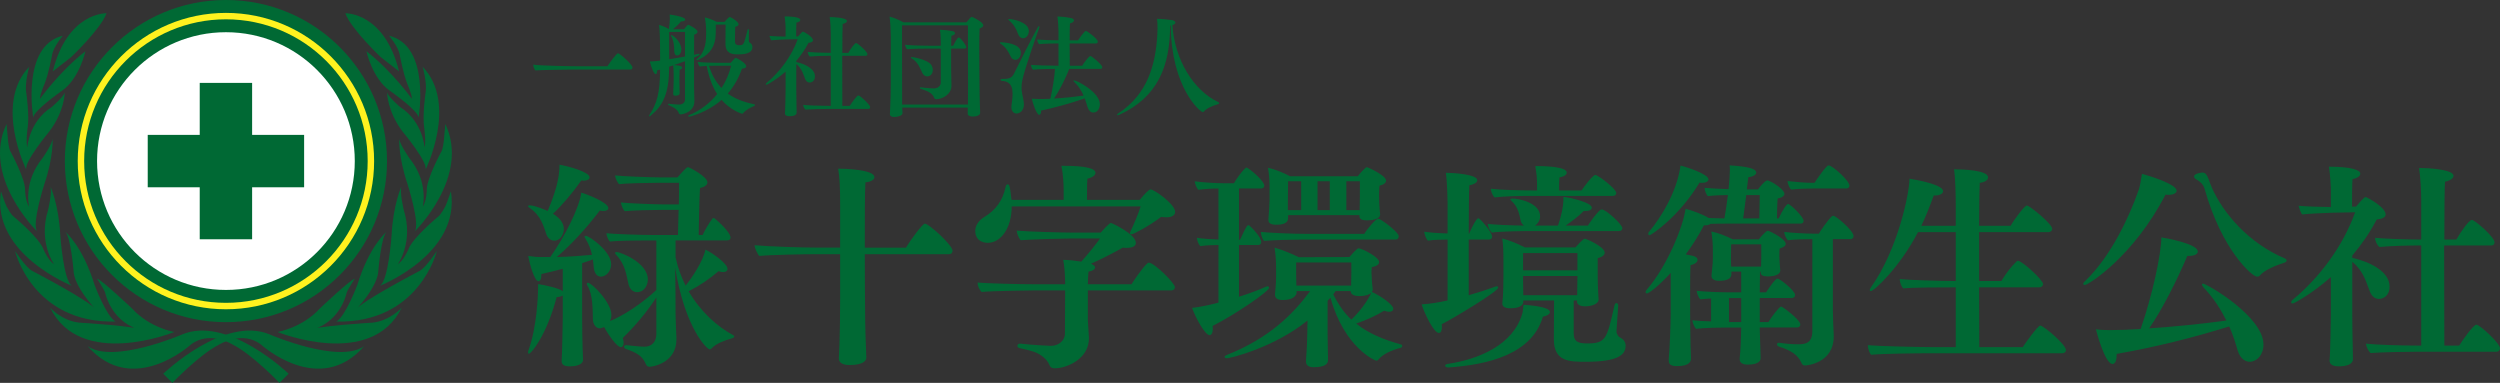 <?xml version="1.0" encoding="utf-8"?>
<!-- Generator: Adobe Illustrator 24.3.0, SVG Export Plug-In . SVG Version: 6.00 Build 0)  -->
<svg version="1.1" id="レイヤー_1" xmlns="http://www.w3.org/2000/svg" xmlns:xlink="http://www.w3.org/1999/xlink" x="0px"
	 y="0px" viewBox="0 0 2749.61 421.09" style="enable-background:new 0 0 2749.61 421.09;" xml:space="preserve">
<rect x="0" y="0" width="2749.61" height="421.09" fill="#333333" stroke="none"/>
<style type="text/css">
	.st0{fill:#006934;}
	.st1{fill:#FFF21F;}
	.st2{fill:#FFFFFF;}
</style>
<g>
	<path class="st0" d="M608.13,235.16c5.76,3.36,12,9.12,12,16.56c0,5.76-3.6,12.96-10.56,12.96c-3.36,0-6.96-2.4-8.64-6.96
		c-2.88-7.92-5.52-20.64-18.72-29.28c-0.96-0.48-1.44-1.2-1.44-1.68c0-0.48,0.72-0.96,1.68-0.96c5.76,0,18.48,5.52,19.92,6.24
		c12-28.32,12.96-42,12.96-50.88c9.12,1.44,33.12,7.92,33.12,13.92c0,1.92-2.4,3.6-6.48,3.6c-0.96,0-1.68-0.24-2.64-0.24
		C629.97,211.88,618.45,225.56,608.13,235.16z M641.25,395.72c0,4.56-5.76,7.2-14.64,7.2c-6.72,0-8.88-2.16-8.88-5.76
		c0-0.24,0-0.72,0-0.96c0.48-3.36,1.2-42.96,1.2-46.08v-25.2c-1.2,0.96-3.6,1.68-6.72,1.92c-10.8,41.28-27.84,62.16-30.48,62.16
		c-0.72,0-0.96-0.48-0.96-1.44c0-0.48,0-0.96,0.24-1.68c9.6-25.68,10.8-62.16,10.8-69.6c0-1.2,0-2.64,0-3.84
		c6.72,0.96,23.76,4.56,27.12,7.92v-24.72c-8.16,2.16-16.08,4.08-23.52,5.76c0,0.48,0,1.2,0,1.68c0,4.08-1.44,6.24-3.12,6.24
		c-4.56,0-9.84-19.2-11.28-27.84c3.84,0.48,8.16,1.2,11.76,1.2h12.48c15.6-21.84,31.92-54,34.08-70.8
		c5.52,1.44,29.76,10.8,29.76,17.04c0,1.92-2.16,3.12-5.52,3.12c-1.2,0-2.4-0.24-3.84-0.48c-15.6,20.4-31.2,37.2-47.28,51.12
		c12.48-0.24,25.68-1.2,38.64-2.4c-1.2-5.76-3.6-12.24-7.44-18.24c-0.48-0.72-0.72-1.2-0.72-1.68c0-0.72,0.48-0.96,1.2-0.96
		c4.08,0,28.08,17.04,28.08,31.2c0,7.68-5.76,13.68-11.28,13.68c-4.8,0-7.44-4.56-7.92-10.56c-0.24-2.4-0.48-5.28-0.96-8.4
		c-4.08,1.44-7.92,2.88-11.76,4.08v61.2c0,9.12,0.24,24.72,0.48,32.16c0,3.12,0.48,9.6,0.48,12.72V395.72z M721.89,327.08
		c-9.84,15.36-23.52,31.68-36.96,44.64c0.72,2.16,0.96,3.84,0.96,5.52c0,2.88-1.2,4.56-3.12,4.56c-4.32,0-14.4-14.64-18.24-22.08
		c-4.08,1.44-4.32,1.44-4.56,1.44c-4.32,0-7.68-3.84-7.92-10.32c-0.24-9.84,0.24-26.88-6.24-37.2c-0.24-0.48-0.48-0.96-0.48-1.44
		c0-0.72,0.48-1.2,1.44-1.2c3.84,0,25.68,21.36,25.68,35.52c0,2.4-0.72,4.56-1.44,6.48c3.12-0.96,26.88-11.52,50.88-34.08v-54.48
		h-11.28c-7.92,0-32.4,0.24-39.84,1.2c-1.92-1.68-3.6-6.48-3.84-9.12c7.92,0.96,38.64,1.92,49.68,1.92h29.04
		c0.24-5.76,0.48-16.32,0.72-27.6h-18.24c-8.16,0-33.6,0.48-41.04,1.44c-1.44-1.2-4.08-6.72-4.08-9.6c7.2,0.96,38.4,2.16,48.48,2.16
		h15.12c0.24-8.64,0.24-17.04,0.24-23.76h-25.2c-8.16,0-33.6,0.48-40.8,1.44c-1.44-1.2-4.32-6.72-4.32-9.6
		c7.2,0.96,38.64,2.16,48.72,2.16h19.92c3.84-4.56,9.84-11.28,11.52-11.28c1.2,0,21.36,10.32,21.36,16.8c0,2.88-3.12,5.04-8.16,6.24
		c-0.72,9.36-1.2,40.32-1.44,51.6h4.32c2.16-4.56,7.2-13.68,10.8-18c0.48-0.48,0.96-0.72,1.44-0.72c1.2,0,18.48,15.36,18.48,21.6
		c0,1.92-1.44,3.12-4.08,3.12h-56.4v18.48c2.4,11.28,6.24,21.6,11.04,31.2c7.2-8.64,19.44-27.36,21.84-39.6
		c8.4,4.08,24.24,15.6,24.24,21.12c0,2.16-1.68,3.6-4.8,3.6c-1.44,0-3.12-0.24-5.04-0.96c-9.84,8.4-20.64,15.84-32.88,22.08
		c12.96,22.32,31.44,38.88,48.96,48.24c0.96,0.48,1.2,0.96,1.2,1.44c0,0.72-0.72,1.44-2.16,1.92c-8.4,2.4-18,6-22.56,11.04
		c-0.72,0.72-1.44,1.2-2.4,1.2c-2.88,0-27.12-23.28-37.92-90c0.48,16.32,0.48,44.88,0.48,50.4c0,7.2,0.72,20.64,0.96,27.12
		c0,0.48,0,0.96,0,1.68c0,25.92-26.4,30-29.52,30c-2.16,0-3.36-1.2-4.08-2.88c-3.84-9.6-11.28-12.96-22.08-16.8
		c-1.2-0.48-1.92-1.44-1.92-2.4s0.72-1.68,2.16-1.68c0,0,0.24,0,0.48,0c6.48,0.72,16.08,1.68,19.92,1.68
		c7.92,0,12.96-5.52,12.96-13.92V327.08z M691.17,312.2c-2.4-10.08-3.36-21.36-13.68-32.16c-0.72-0.72-0.96-1.2-0.96-1.68
		c0-0.72,0.48-1.2,1.44-1.2c4.32,0,34.56,11.52,34.56,30.24c0,6.96-4.56,13.92-11.76,13.92
		C696.21,321.32,692.37,317.96,691.17,312.2z"/>
	<path class="st0" d="M951.14,279.56c0,26.4,0.24,49.44,0.24,49.44c0,12.72,0.24,34.8,0.96,51.36c0,2.88,0.48,9.6,0.48,12.96
		c0,1.92-1.2,8.16-18.48,8.16c-7.92,0-11.76-2.88-11.76-7.2c0,0,0,0,0-0.24s1.44-21.84,1.44-65.04v-49.44h-27.36
		c-11.52,0-50.16,0.72-61.44,1.92c-2.16-1.68-5.28-8.88-5.28-11.76c16.56,1.44,51.6,2.64,72.72,2.64h21.36v-47.28
		c0-18.24-0.48-29.52-2.16-39.6c6.72,0,39.84,0.96,39.84,9.36c0,2.4-3.12,5.04-9.84,5.76c-0.72,8.16-0.72,41.28-0.72,71.76h45.36
		c5.04-8.64,18.24-26.4,20.64-26.4c4.56,0,30.48,23.76,30.48,29.76c0,1.92-0.96,3.84-4.08,3.84H951.14z"/>
	<path class="st0" d="M1112.71,227c0,24-12,40.08-26.4,40.08c-0.96,0-13.68,0-13.68-13.2c0-6.48,4.56-11.76,9.12-14.64
		c13.92-8.4,21.12-18.96,24.24-33.6c0.48-2.16,1.2-2.88,2.16-2.88c1.68,0,2.64,0.48,4.32,17.04h57.36v-11.28
		c0-5.76-0.48-16.08-2.4-26.16c0.96,0,1.92,0,2.88,0c24.24,0,34.56,3.12,34.56,7.68c0,2.4-2.64,5.04-8.88,6.48
		c-0.24,1.92-0.48,5.04-0.48,23.28h58.08c5.76-7.2,10.32-11.52,11.76-11.52c4.08,0,27.12,16.32,27.12,24.72c0,3.84-3.6,6-9.84,6
		c-1.68,0-3.6-0.24-5.52-0.48c-13.92,10.56-30.72,19.2-32.64,19.2c-0.96,0-1.68-0.48-1.68-1.44c0-0.48,0.24-0.96,0.48-1.68
		c3.6-7.2,8.88-19.92,11.28-27.6H1112.71z M1196.47,319.4c0,5.28,0,10.8,0,15.6c0,9.84,0,17.52,0,17.52c0,3.36,1.2,15.84,1.2,18.96
		c0,0.24,0,0.24,0,0.48c0,23.52-25.44,33.12-37.44,33.12c-2.88,0-5.04-0.96-5.76-3.12c-2.64-7.2-10.8-12.96-17.52-15.12
		c-5.52-1.92-11.04-2.88-15.84-4.08c-1.44-0.24-2.16-1.44-2.16-2.4c0-1.2,0.96-2.4,2.88-2.4c0,0,0.24,0,0.48,0
		c12.48,1.44,31.44,2.4,33.6,2.4c8.4,0,15.36-5.76,15.36-13.44l0.24-47.52h-34.32c0,0-45.12,0.48-57.6,1.68
		c-2.16-2.16-4.32-6-4.32-9.84c0,0,0-0.24,0-0.48c9.84,0.96,45.6,1.92,67.92,1.92h28.32c0-9.36-0.72-19.68-2.16-26.88
		c6,0,13.68,0.96,19.92,1.92c8.4-9.36,16.32-19.44,20.64-25.44h-32.16c-8.16,0-44.16,0.96-55.2,1.92
		c-1.92-2.16-4.08-6.96-4.32-10.56c13.2,1.2,51.12,2.16,59.76,2.16h32.64c9.36-10.56,10.8-10.56,11.28-10.56
		c0.96,0,27.36,12.24,27.36,21.84c0,3.36-3.12,5.52-10.08,5.52c-1.2,0-2.64,0-4.32-0.24c-8.88,5.04-22.32,12-35.04,17.76
		c3.12,1.2,4.56,2.64,4.56,4.08c0,1.92-2.64,3.84-7.2,4.56c-0.24,3.6-0.72,8.4-0.72,13.92h48c1.44-2.4,12-18.48,17.76-23.28
		c0.48-0.48,0.96-0.48,1.44-0.48c5.76,0,28.56,22.56,28.56,26.88c0,1.68-1.2,3.6-4.08,3.6H1196.47z"/>
	<path class="st0" d="M1340.13,269.48c-5.76,0-13.44,0.24-19.92,1.2c-2.16-1.92-3.6-6.24-3.84-9.12c6.24,0.96,16.08,1.68,23.76,1.92
		v-56.16c-6.72,0-15.12,0.48-22.08,1.44l-0.24-0.24c-1.92-1.92-3.6-6.48-3.84-9.12c7.92,1.2,23.76,2.16,32.4,2.16h10.8
		c1.68-3.6,11.52-17.28,13.92-17.28c0.24,0,0.72,0.24,0.96,0.48c6.96,4.32,18.48,15.12,18.48,19.44c0,1.92-1.44,3.12-3.84,3.12h-24
		v56.4h1.2c6.48-14.4,7.92-16.08,9.36-16.08c1.2,0,13.92,12.72,13.92,18.48c0,2.16-1.44,3.36-3.6,3.36h-20.88v56.88
		c10.8-3.36,21.12-7.2,29.76-11.04c0.48-0.24,1.2-0.48,1.44-0.48c1.2,0,1.92,0.72,1.92,1.68c0,3.84-36.96,29.28-62.16,42
		c0.24,1.2,0.24,2.16,0.24,3.12c0,4.32-1.44,6.96-3.6,6.96c-4.56,0-14.88-17.76-19.2-30c11.76-1.2,24.48-4.56,29.04-5.76V269.48z
		 M1438.05,352.52c-36.96,30-85.44,41.52-88.56,41.52c-1.68,0-2.64-0.72-2.64-1.44c0-0.72,0.72-1.44,2.4-2.16
		c46.56-18.48,72.96-44.88,91.68-70.32h-14.88v1.92c0,0.24-0.72,7.92-15.36,7.92c-5.28,0-8.4-1.68-8.4-6c0-0.24,0-0.24,0-0.48
		c1.2-10.8,1.2-17.76,1.2-18.96v-9.6c0-6.72-0.24-13.2-1.68-22.56c6.96,1.92,19.92,6.96,26.64,10.56l55.68-0.24
		c1.44-1.68,8.16-9.6,10.08-9.6c3.12,0,22.56,9.36,22.56,15.12c0,2.4-2.16,4.56-7.92,5.52c-0.24,1.68-0.48,3.84-0.48,5.52
		c0,2.16,0.24,4.08,0.24,4.08c0,3.12,0.24,4.32,0.48,8.64c0.24,2.4,0.48,4.56,0.72,6.48c0,0.96-0.24,1.68-0.96,2.64
		c9.12,4.08,23.52,13.92,23.52,18.48c0,1.92-1.44,3.36-4.56,3.36c-1.44,0-3.36-0.48-5.52-1.2c-8.88,5.52-19.68,10.32-30.72,14.16
		c13.44,10.8,29.76,17.52,49.44,23.04c0.96,0.24,1.2,0.96,1.2,1.44c0,0.96-0.72,1.92-1.68,2.16c-10.08,2.64-19.92,6.96-24.72,13.2
		c-0.48,0.72-1.2,0.96-2.16,0.96c-1.2,0-35.04-14.16-50.4-69.36c-0.96,1.2-2.16,2.4-3.12,3.6v36.72c0,4.32,0.24,10.08,0.24,14.88
		c0,4.32,0.24,11.52,0.24,13.44c0,4.32-3.36,7.92-15.84,7.92c-6.24,0-8.4-2.64-8.4-6.24c0-0.48,0-0.72,0-1.2
		c0.72-8.88,1.44-23.04,1.44-29.76L1438.05,352.52z M1433.01,263.48c-10.32,0-30.96,0.48-42.72,1.44c-2.16-1.92-3.36-6.96-3.6-9.84
		c9.84,0.96,33.6,2.16,52.08,2.16h61.68c3.36-5.76,12.96-16.8,15.36-16.8c2.4,0,22.56,14.64,22.56,19.44c0,1.68-0.96,3.6-3.6,3.6
		H1433.01z M1495.17,236.6h-78.48v3.6c-0.24,5.04-5.04,6.96-13.2,6.96c-5.52,0-8.4-1.68-8.4-5.04c0-0.48,0-0.72,0-1.2
		c0.24-2.64,1.2-17.04,1.2-20.16V205.4c0-6.24-0.48-13.92-1.68-20.88c7.68,1.68,17.76,5.76,24.24,9.36h74.4
		c6.72-8.4,9.6-10.08,10.08-10.08c0.48,0,21.12,8.88,21.12,14.88c0,2.16-2.16,4.32-7.2,5.52c-0.48,3.84-0.48,10.08-0.48,11.76
		c0,3.12,0.24,8.88,0.48,12.24c0,2.88,0.48,5.52,0.72,7.2c0,0.24,0,0.24,0,0.48c0,0.48,0,6.48-14.4,6.48c-5.52,0-8.4-1.2-8.4-4.8
		c0,0,0,0,0-0.24V236.6z M1431.09,199.4h-14.4c0,8.16-0.24,23.04-0.24,23.04v8.64h14.64V199.4z M1486.05,311.96
		c0-3.6,0.24-7.92,0.24-12v-11.28h-60.72v13.92c0,3.6,0.24,7.68,0.24,11.52h60.24V311.96z M1462.53,199.4h-13.44v31.68h13.44V199.4z
		 M1485.57,320.12h-16.56c-0.96,1.2-1.68,2.4-2.64,3.6c5.76,11.52,12.24,20.64,19.92,27.84c13.44-12.96,20.64-26.16,21.84-29.52
		c-1.2,1.2-5.04,3.6-13.2,3.6c-5.76,0-9.36-1.92-9.36-5.28V320.12z M1495.41,229.88c0-2.64,0.24-10.56,0.24-13.92V199.4h-14.88
		v31.68h14.64V229.88z"/>
	<path class="st0" d="M1592.11,263.48c-7.44,0-15.6,0.24-21.6,1.2c-2.16-1.92-3.84-6.96-4.08-9.84c6,0.96,16.08,1.68,25.68,1.92
		v-34.32c0-2.88-0.48-23.76-1.92-32.4c8.16,0,34.56,1.68,34.56,8.16c0,2.16-2.88,4.56-8.64,5.52c-0.48,5.52-0.72,28.32-0.72,53.28
		h0.48c3.36-8.16,8.16-17.04,10.08-17.04c1.68,0,15.12,15.12,15.12,20.4c0,1.92-1.44,3.12-3.36,3.12h-22.32v61.2
		c10.08-2.88,20.64-6.24,29.76-9.6c0.48-0.24,0.72-0.24,0.96-0.24c1.2,0,1.68,0.72,1.68,1.44c0,4.32-50.16,34.32-62.16,40.32
		c0.24,1.2,0.24,2.4,0.24,3.36c0,3.84-1.2,6.24-3.36,6.24c-5.76,0-16.32-22.8-18.96-31.44c8.64-0.48,19.2-2.16,28.56-4.32V263.48z
		 M1593.55,404.12c-0.24,0-0.48,0-0.72,0c-2.4,0-3.36-0.96-3.36-1.92c0-0.72,0.72-1.68,2.64-1.92
		c33.84-5.04,72.48-20.64,82.32-55.92c0.72-2.88,0.72-6,1.2-9.12c4.8,0.24,29.04,1.92,29.04,7.92c0,1.92-2.4,4.08-7.68,5.04
		C1684.99,389.48,1637.23,401,1593.55,404.12z M1685.47,254.12c-10.56,0-34.08,0.24-44.88,1.68c-2.16-2.16-4.08-6.48-4.32-9.6
		c6.96,0.96,24,1.68,39.84,1.92c-1.68-1.2-3.12-3.12-3.6-5.52c-1.44-6.24-2.64-15.12-10.32-21.84c-0.72-0.48-0.96-0.96-0.96-1.44
		c0-0.72,0.96-0.96,2.4-0.96c6.96,0,30.24,4.8,30.24,19.44c0,4.32-2.4,8.4-5.76,10.32h25.44c3.12-9.12,6-20.4,6-29.76
		c0-0.72,0-1.44,0-1.92c9.12,1.2,31.2,6.48,31.2,12c0,2.16-2.4,3.6-6.96,3.6c-0.48,0-1.2,0-1.92,0c-5.76,6-13.44,11.52-19.92,16.08
		h24.48c2.64-4.08,8.88-13.2,13.68-17.28c0.48-0.24,0.96-0.48,1.68-0.48c4.56,0,22.56,16.56,22.56,20.64c0,1.68-1.2,3.12-3.84,3.12
		H1685.47z M1683.55,215.48c-10.56,0-29.04,0.24-39.84,1.68c-2.16-2.16-3.84-6.48-4.08-9.6c9.12,1.2,30,1.92,48.72,1.92h2.16v-5.04
		c0-0.72,0-1.68,0-2.64c0-4.56-0.48-10.8-1.92-19.2c9.36,0,34.56,0.48,34.56,7.2c0,2.16-2.4,4.32-7.92,5.28
		c-0.48,4.08-0.48,10.32-0.48,14.4h24.72c1.92-3.12,12.24-17.04,15.12-17.04c3.12,0,23.04,15.36,23.04,19.68
		c0,1.92-1.2,3.36-4.08,3.36H1683.55z M1779.79,336.2c-0.48,8.88-1.68,22.56-1.92,28.32c0,2.88,2.4,6,3.6,6.48
		c3.12,1.44,6.48,4.32,6.48,9.12c0,11.04-10.08,17.76-43.92,17.76c-17.76,0-35.04,0-35.04-24.72l0.24-42.72h-33.84v1.2
		c0,1.44-0.24,7.44-14.4,7.44c-6,0-8.64-2.16-8.64-5.04c0-0.24,0-0.48,0-0.72c0.96-7.2,1.2-20.88,1.2-27.84V287
		c0-5.52,0-18.24-1.44-24.72c7.44,1.68,18.24,6.24,24.96,9.84h55.68c0,0,8.16-9.6,10.32-9.6c1.44,0,21.84,8.88,21.84,15.36
		c0,2.4-2.4,4.8-7.68,6c0,2.64,0,5.76,0,8.64c0,6,0,11.28,0,11.28c0,5.28,0.24,13.92,0.48,16.8s0.48,6.96,0.48,8.64v0.24
		c0,5.28-8.88,7.44-14.64,7.44c-6,0-9.12-2.16-9.12-5.28v-0.24l0.24-0.96h-3.84v36c0,8.16,3.12,11.28,14.64,11.28
		c20.64,0,21.84-4.56,30.24-42c0.24-1.68,1.44-2.4,2.16-2.4c0.96,0,1.92,0.96,1.92,2.64V336.2z M1734.91,278.36h-59.76v18.96h59.76
		V278.36z M1734.67,323c0-2.88,0.24-12.72,0.24-17.28v-2.16h-59.76v3.84c0,5.28,0.24,14.64,0.24,17.28h59.28V323z"/>
	<path class="st0" d="M1897.29,245.96c-4.08,0-9.84,0-16.08,0.24c-1.44,1.2-3.6,1.68-7.2,1.68c-5.52,10.8-12.48,21.6-19.92,31.92
		c2.88,0.48,5.28,0.96,7.2,1.44c4.08,0.96,5.76,2.64,5.76,4.56c0,2.4-2.88,4.8-7.68,5.76c-0.48,4.8-0.48,17.76-0.48,29.28
		c0,11.76,0,22.08,0,22.08c0,7.68,0.24,28.8,0.48,37.92c0,2.88,0.48,9.84,0.48,13.2c0,2.4-0.48,8.64-15.36,8.64
		c-6.96,0-9.12-1.92-9.12-6.48c0-0.48,0-0.96,0-1.44c0.96-8.88,2.16-40.08,2.16-50.4V300.2c-14.64,15.84-24.48,22.56-26.16,22.56
		c-0.96,0-1.44-0.72-1.44-1.68c0-0.48,0.24-1.44,0.96-2.16c22.32-25.44,40.32-69.36,42.96-89.28c8.4,2.16,19.68,6.48,24.96,9.84
		l0.48,0.24c5.52,0.24,11.76,0.48,17.28,0.48c1.2-6.24,2.88-17.28,3.84-25.68c-7.2,0-16.8,0.48-22.08,1.2
		c-1.68-1.68-3.6-6.48-3.6-9.12c5.04,0.48,17.52,1.2,26.4,1.44l0.48-5.04c0.48-4.32,0.96-10.8,0.96-15.84c0-2.16,0-3.84-0.24-5.28
		c19.68,1.2,29.28,3.6,29.28,7.92c0,2.16-3.12,4.56-8.64,5.04c-0.24,1.44-0.96,6.48-1.68,13.44h12.24
		c0.72-0.96,7.44-9.84,10.32-9.84c0.48,0,0.72,0,1.2,0.24c6.96,2.64,17.52,10.56,17.52,14.4c0,2.4-2.64,4.32-7.44,5.28
		c-0.48,5.04-0.72,16.8-0.72,21.84h1.92c4.08-9.12,8.64-15.84,10.32-15.84c2.4,0,17.04,14.16,17.04,18.48
		c0,1.68-0.96,3.12-3.36,3.12H1897.29z M1814.25,258.68c-0.72,0-1.44-0.72-1.44-1.68c0-0.72,0.24-1.44,0.96-2.16
		c13.44-16.08,30.48-43.68,34.56-72.72c6.24,1.44,30.72,9.36,30.72,15.12c0,2.16-2.64,3.84-6.96,3.84c-0.96,0-1.92,0-2.88-0.24
		C1846.89,238.04,1816.17,258.68,1814.25,258.68z M1935.45,360.2v0.96c0,4.8,0.48,14.4,0.72,23.52c0,2.16,0.24,6.72,0.24,9.12
		c0,1.44-0.24,7.2-14.16,7.2c-6,0-8.88-2.16-8.88-6c0-0.24,0-0.48,0-0.72c0.96-7.68,1.68-26.64,1.68-33.12v-0.96h-12.24
		c-9.84,0-27.12,0.24-37.44,1.44c-1.92-1.92-3.84-6.72-4.08-9.36c4.32,0.48,12.24,0.96,20.64,1.2v-25.2
		c-4.08,0.24-7.92,0.48-11.76,0.96c-2.16-1.92-3.84-6.72-4.08-9.36c8.64,0.96,25.44,1.68,37.92,1.68h11.04v-22.8h-10.8v3.12
		c0,4.08-4.08,6.96-13.44,6.96c-5.52,0-8.4-1.92-8.4-5.28c0-0.24,0-0.48,0-0.96c1.44-12.96,1.44-14.88,1.44-19.2v-9.12
		c0-5.76-0.48-12.48-1.68-19.68c6.48,1.2,16.8,5.04,23.52,8.64h28.8c0.48-0.72,7.44-9.36,9.84-9.36c0.48,0,0.72,0,1.2,0.24
		c0.96,0.24,18.48,8.4,18.48,14.16c0,1.92-2.16,3.84-6.72,5.04c-0.24,1.92-0.24,4.32-0.24,6c0,1.68,0,2.88,0,2.88
		c0,4.8,0.96,15.12,0.96,15.12c0,0.24,0,0.48,0,0.48c0,3.12-4.32,6.24-13.68,6.24c-5.52,0-7.92-1.44-7.92-4.56c0-0.24,0-0.24,0-0.48
		v-0.24h-0.72l-0.24,22.8h6.96c0.72-0.96,9.6-15.12,12.48-15.12s19.44,13.44,19.44,18c0,1.68-1.2,3.36-3.84,3.36h-35.04v26.4h9.6
		c3.36-5.76,12-17.04,13.92-17.04c1.68,0,21.12,14.64,21.12,19.68c0,1.68-1.2,3.36-3.6,3.36H1935.45z M1915.05,327.8h-13.44v26.4
		h13.44V327.8z M1937.13,268.76h-33.12c0,6.72-0.24,16.56-0.24,16.56c0,1.68,0.24,5.28,0.24,7.92h32.88c0-3.12,0.24-7.2,0.24-10.56
		V268.76z M1935.45,214.52h-14.88c-1.2,9.12-2.4,19.44-3.36,25.68h17.76L1935.45,214.52z M1993.29,263c-6.72,0-19.68,0.24-26.88,1.2
		c-2.16-1.92-3.84-6.48-4.08-9.12c7.92,0.96,23.04,1.92,32.64,1.92h5.52c1.68-3.12,10.08-15.36,14.4-19.2
		c0.48-0.24,0.96-0.48,1.44-0.48c3.12,0,22.32,16.56,22.32,22.32c0,1.92-1.2,3.36-3.6,3.36h-19.2v78c0,7.44,0.72,20.88,0.96,27.36
		c0,0.48,0,1.2,0,1.68c0,29.52-29.76,31.92-31.44,31.92c-2.4,0-3.36-1.2-4.08-2.88c-3.84-8.88-11.52-13.68-24.96-18
		c-1.2-0.48-1.92-1.44-1.92-2.4s0.72-1.68,2.16-1.68c0,0,0.24,0,0.48,0c5.76,0.96,14.4,1.68,20.64,1.68c7.68,0,15.6-1.2,15.6-14.4
		V263z M1993.53,207.32c-4.56,0-15.84,0.24-23.52,1.2c-2.16-1.92-3.84-6.72-4.08-9.36c7.92,0.96,20.88,1.92,26.64,1.92h3.12
		c1.92-3.12,12.96-19.2,15.36-19.2c4.32,0,23.04,16.8,23.04,22.32c0,1.92-1.44,3.12-3.6,3.12H1993.53z"/>
	<path class="st0" d="M2121.26,388.52c-12,0-53.76,0.48-63.12,1.68c-2.4-1.92-3.6-7.2-3.84-10.56c8.88,0.96,54.48,2.16,73.2,2.16
		h23.52v-65.76h-3.12c-12.24,0-45.12,0-54.48,1.2c-2.4-1.92-3.84-6.96-4.08-10.32c8.16,0.96,42.24,2.16,61.68,2.16v-53.76h-41.52
		c-19.92,38.4-48.24,64.8-51.84,64.8c-0.72,0-1.2-0.24-1.2-0.96c0-0.96,0.48-1.92,1.44-3.36c29.52-41.52,42.24-103.68,42.24-119.28
		c9.12,1.44,36.96,6.72,36.96,13.68c0,2.64-3.36,4.8-9.12,4.8c-0.48,0-0.72,0-1.2,0c-4.32,12-8.64,23.04-13.68,33.36h37.92v-24
		c0-10.56-0.48-30-1.92-38.16c9.84,0,37.44,0.96,37.44,8.88c0,2.64-2.88,5.28-9.12,6c-0.24,3.12-0.72,22.32-0.72,47.28h34.56
		c2.88-5.04,15.12-22.32,18-22.32s27.84,20.16,27.84,25.68c0,2.16-1.92,3.6-4.32,3.6h-76.08v53.76h24.48
		c8.4-13.92,17.04-22.32,18-22.32c4.8,0,27.84,21.12,27.84,25.68c0,2.16-1.92,3.6-4.32,3.6h-66c0,30,0.24,56.4,0.24,65.76h47.76
		c3.36-5.28,16.8-23.76,19.2-23.76c3.36,0,28.32,20.64,28.32,27.12c0,1.92-1.68,3.36-4.08,3.36H2121.26z"/>
	<path class="st0" d="M2292.91,313.4c-0.96,0-1.68-0.48-1.68-1.44c0-0.48,0.48-1.2,1.44-2.16c29.28-27.84,49.44-72,59.52-100.8
		c1.44-3.84,2.64-11.52,3.6-17.76c9.36,2.4,38.16,11.52,38.16,18.48c0,2.4-3.12,4.56-8.64,4.56c-0.96,0-2.4,0-3.6-0.24
		C2346.67,281.96,2296.99,313.4,2292.91,313.4z M2327.95,389.24c0,0.48,0,0.96,0,1.2c0,6.96-1.92,9.84-4.56,9.84
		c-8.4,0-18-36.96-18.24-38.16c4.56,0.72,10.8,0.96,14.88,0.96c10.32,0,21.84-0.48,34.32-1.2c12.72-36.24,22.8-82.8,22.8-100.8
		c6.96,1.2,40.08,7.2,40.08,15.6c0,2.64-3.36,4.8-10.32,4.8c-0.24,0-0.72,0-1.2,0c-11.04,25.92-27.12,58.32-42,79.68
		c28.32-1.92,59.28-5.04,84.96-8.64c-6-12-13.92-24.72-25.44-36.72c-0.96-1.2-1.44-2.16-1.44-2.88c0-0.72,0.48-0.96,1.2-0.96
		c3.84,0,66.48,36,66.48,66.96c0,11.76-7.68,18.96-15.12,18.96c-6,0-11.04-4.8-13.44-12.96c-2.16-7.44-4.8-16.32-9.12-25.92
		C2412.91,371.24,2369.23,382.04,2327.95,389.24z M2485.15,303.32c-0.48,0.72-1.68,0.96-2.88,0.96c-5.04,0-38.64-29.04-57.6-96.72
		c-1.44-5.28-5.76-8.4-9.12-10.32c-1.44-0.72-2.4-1.92-2.4-3.12c0-3.36,8.16-4.32,8.88-4.32c1.68,0,3.12,0.48,4.08,1.68
		c2.88,3.36,3.6,8.16,6.48,14.64c12.48,28.32,40.32,61.2,80.64,78.24c1.2,0.48,1.68,1.44,1.68,2.16c0,0.96-0.72,1.68-1.92,2.16
		C2501.95,292.28,2490.43,297.08,2485.15,303.32z"/>
	<path class="st0" d="M2563.6,304.76c-20.16,17.76-40.32,29.04-42,29.04c-0.96,0-1.68-0.48-1.68-1.44c0-0.72,0.72-1.92,1.92-2.88
		c28.32-23.28,54.96-58.08,68.4-96l-25.44,0.48c-8.64,0.24-28.08,1.2-32.88,1.92c-1.2-1.68-3.36-6.96-3.84-9.6
		c4.8,0.72,27.84,1.44,35.52,1.44v-20.64c0-2.16-0.72-15.12-2.16-23.76c23.28,0,34.56,3.36,34.56,7.68c0,2.4-3.12,5.04-8.64,6
		c-0.48,6.72-0.48,23.04-0.48,30.24h4.32c0.24-0.24,8.64-10.56,10.56-10.56c1.2,0,22.08,11.04,22.08,19.2
		c0,3.12-4.08,5.04-9.84,5.52c-7.92,15.12-17.04,28.08-26.88,39.6v2.64c18.96,4.08,41.04,14.88,41.04,31.44
		c0,10.56-7.2,13.68-11.76,13.68c-4.08,0-7.68-2.64-9.84-7.92c-4.08-10.08-6.72-22.56-19.44-32.88v58.32
		c0,8.16,0.24,24.72,0.48,33.6c0,2.16,0.24,12.48,0.24,15.12c0,5.76-7.2,7.92-15.6,7.92c-6.96,0-10.08-2.4-10.08-6.48
		c0-0.24,0-0.48,0-0.72c0.72-4.32,1.44-44.64,1.44-50.16V304.76z M2658.64,386.84c-11.28,0-38.64,0.48-51.36,1.44
		c-2.4-2.16-4.8-6.72-5.04-10.32c10.32,1.2,37.68,2.16,60,2.16h0.72V269.96h-2.88c-10.32,0-30.96,0.48-43.2,1.68
		c-2.4-2.16-4.56-6.24-4.56-9.6c0-0.24,0-0.24,0-0.48c9.6,0.96,34.32,1.92,50.64,1.92v-42.96c0-9.36-0.72-26.4-2.4-35.76
		c0.48,0,0.96,0,1.68,0c5.76,0,36.24,1.2,36.24,8.64c0,2.4-2.88,5.04-9.36,6.48c-0.48,5.52-0.72,32.16-0.72,63.6h13.2
		c4.56-8.16,13.92-21.6,17.04-21.6c3.36,0,24.96,18.96,24.96,24.48c0,1.92-0.96,3.6-3.84,3.6h-51.6c0,45.6,0.24,98.16,0.24,110.16
		h16.32c3.12-5.28,15.6-23.04,18.96-23.04c3.6,0,25.92,20.4,25.92,25.92c0,1.68-1.2,3.84-3.84,3.84H2658.64z"/>
</g>
<g>
	<path class="st0" d="M630.48,76.48c-4.44,0-36.72,0.48-41.64,0.96c-1.2-1.32-2.4-4.56-2.4-6.36c8.88,1.32,43.2,1.8,50.28,1.8h31.32
		c2.52-3.84,10.08-14.28,11.64-14.28c1.92,0,15.96,12.36,15.96,15.6c0,1.2-0.84,2.28-2.16,2.28H630.48z"/>
	<path class="st0" d="M753.39,67.24c-3.96,1.56-8.16,3-12.12,4.32c8.4,0.48,9,2.16,9,2.88c0,0.96-0.84,1.8-2.76,2.16
		c-0.24,2.88-0.24,13.08-0.24,13.08c0,2.04,0,4.8,0.12,7.56c0,2.04,0,3.84,0.12,5.04c0,0.12,0,0.24,0,0.24
		c0,2.76-4.32,2.76-4.68,2.76c-1.68,0-2.4-0.6-2.4-1.92c0-0.12,0-0.24,0-0.36c0.12-1.2,0.24-3.72,0.24-5.88
		c0.12-2.64,0.24-6.12,0.24-8.28V81.4c0-3-0.24-6.96-0.48-9.48c-1.44,0.48-3,0.96-4.44,1.44c-0.12,29.4-6.48,42.36-20.4,53.88
		c-0.6,0.48-1.08,0.72-1.32,0.72c-0.36,0-0.48-0.12-0.48-0.48c0-0.24,0.24-0.72,0.6-1.32c8.28-12.6,11.4-23.76,11.64-49.68
		l-3.48,1.08c0,0.36,0.12,0.72,0.12,1.08c0,1.8-0.72,2.88-1.56,2.88c-2.16,0-5.52-9.6-6.36-13.92c4.56,0,9.72-0.72,11.28-0.96
		c0-25.92-0.48-34.32-1.2-39.24c3.36,0.72,7.68,2.76,10.8,4.56c0.72-3.84,0.96-7.8,1.08-10.68c0-1.44,0-3.96-0.24-5.28
		c0.84,0.12,17.16,2.28,17.16,5.52c0,1.08-1.44,2.04-3.96,2.04c-0.24,0-0.48,0-0.72,0c-2.4,3.12-5.64,6.12-8.76,8.64h12.12
		c1.44-1.8,2.88-3.72,4.2-4.8c0.12-0.12,0.24-0.12,0.48-0.12c0.72,0,10.2,4.8,10.2,7.68c0,1.2-1.08,2.4-3.72,3.12
		c-0.12,3-0.12,12.12-0.12,22.2c4.92-1.2,5.04-1.2,5.16-1.2c0.6,0,0.96,0.36,0.96,0.72c0,0.6-0.72,1.32-6.12,3.48v32.16
		c0,2.28,0.24,11.04,0.36,15.24c0,0.24,0,0.48,0,0.72c0,11.88-12.96,14.4-15.12,14.4c-1.08,0-1.68-0.48-2.04-1.56
		c-0.72-2.16-3.12-4.56-5.4-5.76c-6.36-3.12-6.6-3.36-6.6-3.84c0-0.24,0.36-0.48,1.08-0.48c0.12,0,0.24,0,0.48,0
		c0.36,0,7.08,0.84,10.92,0.84c3.12,0,6.36-1.8,6.36-5.64V67.24z M753.39,35.09h-17.4V65.2c5.52-0.84,11.64-1.92,17.4-3V35.09z
		 M741.51,55.48c0-5.04-0.48-10.8-3.36-15.84c-0.12-0.24-0.24-0.48-0.24-0.72c0-0.24,0.12-0.36,0.36-0.36
		c2.52,0,11.16,8.16,11.16,15.72c0,3.24-1.68,6.72-4.68,6.72C742.47,61,741.51,58.72,741.51,55.48z M803.67,69.04
		c2.76-3.24,4.68-5.4,5.64-5.4c0.84,0,11.4,5.64,11.4,9.24c0,1.32-1.32,2.52-4.68,2.64c-3.72,10.68-9,19.8-15.6,27.36
		c7.44,5.4,16.92,9.36,29.04,11.76c0.6,0.12,0.84,0.48,0.84,0.84s-0.24,0.84-0.84,1.08c-3.36,1.44-9.24,4.2-12.12,7.92
		c-0.24,0.36-0.72,0.6-1.2,0.6c-0.72,0-12.84-4.08-22.56-15.24c-15.36,13.68-34.56,18.48-35.64,18.48c-0.72,0-1.08-0.24-1.08-0.6
		c0-0.36,0.48-0.84,1.32-1.2c11.76-4.92,22.44-12.84,30.6-23.04c-5.4-8.4-9.12-18.72-11.52-30.96c-3.12,0.12-6,0.36-7.68,0.6
		c-0.84-0.72-2.04-3.48-2.28-5.04c5.52,0.84,20.52,0.96,20.52,0.96H803.67z M798.03,27.05h-10.8v8.52c0,15-5.88,24.12-19.56,30.36
		c-0.36,0.24-0.72,0.24-0.96,0.24c-0.36,0-0.6-0.12-0.6-0.48c0-0.24,0.12-0.6,0.6-0.96c9.84-8.16,9.96-20.52,9.96-29.4
		c0-6.6-0.6-11.52-1.44-16.2c3.84,0.84,9.48,3,13.08,4.92h8.64c0.84-0.96,3.6-4.2,5.04-5.16c0.12-0.12,0.24-0.12,0.48-0.12
		c1.92,0,9.84,5.4,9.84,7.8c0,1.2-1.2,2.4-3.72,3c-0.12,3.72-0.24,10.56-0.24,15.84c0,2.52,0.96,4.32,4.44,4.32
		c5.28,0,5.28-0.48,9.36-16.56c0.24-0.84,0.6-1.32,0.96-1.32s0.6,0.48,0.6,1.44c-0.12,2.28-0.12,9.36-0.12,11.4
		c0,0.84,0.36,1.8,0.84,2.04c1.44,0.84,3.12,2.28,3.12,5.04c0,7.8-10.8,8.04-16.2,8.04c-5.64,0-13.44-0.72-13.44-11.4L798.03,27.05z
		 M787.59,72.28c0,0-3.72,0-7.8,0.12c2.88,9.48,7.32,17.64,13.8,24.36c4.8-7.32,8.4-15.6,10.56-24.48H787.59z"/>
	<path class="st0" d="M864.03,78.76c-10.08,8.88-20.16,14.52-21,14.52c-0.48,0-0.84-0.24-0.84-0.72c0-0.36,0.36-0.96,0.96-1.44
		c14.16-11.64,27.48-29.04,34.2-48l-12.72,0.24c-4.32,0.12-14.04,0.6-16.44,0.96c-0.6-0.84-1.68-3.48-1.92-4.8
		c2.4,0.36,13.92,0.72,17.76,0.72V29.93c0-1.08-0.36-7.56-1.08-11.88c11.64,0,17.28,1.68,17.28,3.84c0,1.2-1.56,2.52-4.32,3
		c-0.24,3.36-0.24,11.52-0.24,15.12h2.16c0.12-0.12,4.32-5.28,5.28-5.28c0.6,0,11.04,5.52,11.04,9.6c0,1.56-2.04,2.52-4.92,2.76
		c-3.96,7.56-8.52,14.04-13.44,19.8v1.32c9.48,2.04,20.52,7.44,20.52,15.72c0,5.28-3.6,6.84-5.88,6.84c-2.04,0-3.84-1.32-4.92-3.96
		c-2.04-5.04-3.36-11.28-9.72-16.44v29.16c0,4.08,0.12,12.36,0.24,16.8c0,1.08,0.12,6.24,0.12,7.56c0,2.88-3.6,3.96-7.8,3.96
		c-3.48,0-5.04-1.2-5.04-3.24c0-0.12,0-0.24,0-0.36c0.36-2.16,0.72-22.32,0.72-25.08V78.76z M911.55,119.8
		c-5.64,0-19.32,0.24-25.68,0.72c-1.2-1.08-2.4-3.36-2.52-5.16c5.16,0.6,18.84,1.08,30,1.08h0.36V61.36h-1.44
		c-5.16,0-15.48,0.24-21.6,0.84c-1.2-1.08-2.28-3.12-2.28-4.8c0-0.12,0-0.12,0-0.24c4.8,0.48,17.16,0.96,25.32,0.96V36.65
		c0-4.68-0.36-13.2-1.2-17.88c0.24,0,0.48,0,0.84,0c2.88,0,18.12,0.6,18.12,4.32c0,1.2-1.44,2.52-4.68,3.24
		c-0.24,2.76-0.36,16.08-0.36,31.8h6.6c2.28-4.08,6.96-10.8,8.52-10.8c1.68,0,12.48,9.48,12.48,12.24c0,0.96-0.48,1.8-1.92,1.8
		h-25.8c0,22.8,0.12,49.08,0.12,55.08h8.16c1.56-2.64,7.8-11.52,9.48-11.52c1.8,0,12.96,10.2,12.96,12.96c0,0.84-0.6,1.92-1.92,1.92
		H911.55z"/>
	<path class="st0" d="M1078.01,124.12c0,2.76-4.08,4.08-8.04,4.08c-3.48,0-5.64-1.2-5.64-3.24v-0.12c0-1.68,0.12-3.96,0.12-6.48
		h-72.12c0,1.8,0.24,4.56,0.24,6.12v0.12c0,2.64-5.4,4.08-8.88,4.08c-3.36,0-4.92-1.2-4.92-3.12c0-0.12,0-0.24,0-0.36
		c0-0.36,0.96-17.52,0.96-33.84V39.41c0-5.76-0.6-15.96-1.32-21.12c4.56,1.08,11.52,4.08,15.12,6.24h69.48c3.72-4.68,4.92-6,5.76-6
		c0.6,0,12.72,5.64,12.72,9.36c0,1.32-1.32,2.52-4.08,3.36c-0.24,3.72-0.36,12.96-0.36,23.16c0,17.04,0.24,36.48,0.24,36.48
		c0,2.52,0.12,20.52,0.72,33.12V124.12z M1064.58,114.64c0-3.36,0.12-14.76,0.12-20.88l-0.12-65.88H992.1c0,6.36,0,13.8,0,21.48
		c0,24.72,0.12,63.36,0.12,65.64h72.36V114.64z M1034.7,53.44h-14.4c-5.76,0-17.28,0.12-22.68,0.72c-0.96-0.96-2.04-3.48-2.16-4.92
		c5.4,0.72,19.92,1.08,27.96,1.08h11.28v-3.48c0-4.8-0.24-10.68-0.96-14.16c4.08,0.12,11.16,0.96,14.4,1.68
		c1.32,0.36,2.16,1.2,2.16,2.16c0,1.08-1.08,2.28-3.84,2.76c-0.12,2.04-0.36,6.12-0.36,11.04h2.28c1.2-2.64,4.56-9.12,6-9.12
		c2.04,0,8.4,8.76,8.4,10.56c0,0.96-0.72,1.68-2.04,1.68h-14.64c0,3.72,0,7.8,0,11.52c0,9.84,0,16.08,0.36,28.92
		c0,0.12,0,0.24,0,0.48c0,9.72-10.56,14.76-16.8,14.76c-0.96,0-1.68-0.48-2.04-1.2c-2.04-5.04-5.28-7.08-15-10.32
		c-0.72-0.24-0.96-0.6-0.96-0.96c0-0.24,0.36-0.6,0.96-0.6c0.12,0,0.12,0,0.24,0c8.4,1.08,13.2,1.2,14.16,1.2
		c4.44,0,7.68-2.64,7.68-6.48V53.44z M1001.94,63.04c0-0.24,0.12-0.36,0.72-0.36c1.56,0,17.52,3,21.36,8.4
		c1.32,1.92,1.92,3.96,1.92,5.76c0,3.48-2.04,7.2-6.24,7.2c-1.92,0-3.96-1.2-5.28-3.72c-2.28-4.56-4.44-12-11.88-16.2
		C1002.3,63.88,1001.94,63.4,1001.94,63.04z"/>
	<path class="st0" d="M1111.51,61.96c-2.28-5.04-5.64-10.56-11.04-13.92c-0.6-0.36-0.84-0.72-0.84-0.96c0-0.36,0.6-0.6,1.56-0.6
		c1.68,0,21.6,0.84,21.6,11.52c0,3.6-2.16,7.8-6,7.8C1114.63,65.8,1112.59,64.36,1111.51,61.96z M1112.35,117.76
		c0-0.48,0-0.96,0.12-1.56c0.6-4.44,1.2-9.12,1.2-13.08c0-12.12-6.24-13.8-11.88-14.16c-0.84,0-1.32-0.6-1.32-1.08
		c0-0.48,0.48-1.08,1.56-1.08c6.6,0,10.56-0.12,13.44-6.24c5.52-11.28,19.2-38.52,26.04-50.64c0.48-0.84,0.96-1.2,1.2-1.2
		c0.36,0,0.48,0.24,0.48,0.72c0,0.36-0.12,0.72-0.24,1.2c-4.08,11.04-13.56,39.24-16.2,48.48c-1.68,5.88-3.24,11.4-3.24,17.16
		c0,2.16,0.24,4.44,0.72,6.84c1.8,8.04,1.92,10.2,1.92,11.52c0,7.8-5.16,10.2-8.16,10.2
		C1114.63,124.84,1112.35,121.84,1112.35,117.76z M1119.67,37.36c-1.8-5.4-4.68-10.68-10.08-15.12c-0.36-0.36-0.6-0.72-0.6-0.96
		s0.24-0.36,0.84-0.36c3.72,0,21.72,3.24,21.72,13.2c0,3.6-2.16,7.92-6.36,7.92C1122.67,42.04,1120.63,40.12,1119.67,37.36z
		 M1176.07,75.76c-4.92,12-10.8,23.76-16.8,32.64c10.68-0.6,22.68-1.92,32.52-3.24c-2.28-5.16-5.4-10.44-10.2-15
		c-0.6-0.6-0.96-1.08-0.96-1.44c0-0.24,0.24-0.36,0.6-0.36c2.88,0,28.44,12.84,28.44,26.4c0,0.72-0.48,9-7.32,9
		c-3,0-5.16-2.64-6.24-6.12c-0.84-2.76-1.8-6-3.12-9.48c-15.24,5.52-35.04,10.68-47.88,13.44c0,3.12-0.84,4.68-2.04,4.68
		c-3.24,0-7.44-13.92-8.28-17.76c2.64,0.24,6.36,0.36,8.28,0.36c3.6,0,7.68,0,12.12-0.24c2.4-9.96,4.56-23.76,5.16-32.88
		c-6.72,0-18.12,0.24-24.24,0.84c-1.2-1.08-2.04-3.24-2.16-5.28c5.04,0.48,18.96,0.96,29.88,0.96h0.36V47.8h-2.4
		c-3,0-12.6,0.12-18.96,0.72c-1.2-1.08-2.04-3.24-2.04-5.04c4.8,0.48,16.68,0.84,23.4,0.84v-8.76c0-5.4-0.48-13.08-1.2-17.4
		c4.2,0,12.12,0.96,15.48,1.8c1.8,0.48,2.76,1.44,2.76,2.4c0,1.32-1.32,2.64-4.44,3.36c-0.24,2.04-0.36,9.84-0.36,18.6h9.24
		c1.68-2.64,7.2-10.32,8.64-10.32c1.44,0,13.08,8.76,13.08,11.76c0,1.08-0.72,2.04-2.16,2.04h-28.8c0,10.2,0.12,20.64,0.12,24.48
		h13.68c1.68-3,7.56-10.68,9-10.68s13.08,9.6,13.08,12.24c0,0.96-0.6,1.92-2.04,1.92H1176.07z"/>
	<path class="st0" d="M1286.9,28.25c0,43.68-13.08,78.6-56.16,98.16c-0.6,0.24-1.08,0.36-1.44,0.36c-0.48,0-0.72-0.24-0.72-0.48
		c0-0.36,0.36-0.96,1.08-1.44c32.88-21.24,41.28-54.36,43.2-86.28c0.12-2.28,0.24-4.92,0.24-7.56c0-3.72-0.12-7.32-0.6-10.32
		c4.08,0,13.44,0.84,16.68,1.44c2.28,0.48,3.6,1.56,3.6,2.76c0,0.96-1.08,2.04-3.36,2.76c2.64,37.68,22.8,71.64,50.64,84.72
		c0.6,0.24,0.84,0.6,0.84,1.08c0,0.36-0.36,0.84-1.08,1.08c-6.12,1.8-12.84,4.56-15.48,7.92c-0.36,0.48-0.96,0.84-1.56,0.84
		c-2.64,0-34.56-26.88-35.16-95.16C1287.38,28.13,1287.14,28.25,1286.9,28.25z"/>
</g>
<g>
	<g>
		<g>
			<path class="st0" d="M96.36,380.62c49.23,56.7,113.25-1.4,113.25-1.4c20.87-16.5,46.52-0.13,46.52-0.13
				c21.12,10.56,51.26,42,51.26,42l10.05-10.05c0,0-67.26-64.68-117.5-43.04C199.95,368.01,123.96,400.72,96.36,380.62z"/>
			<path class="st0" d="M157.94,363.63c-5.01-5.01-70.59-8.77-70.59-8.77c-19.58-2.06-32.22-16.49-32.22-16.49
				c33.51,68.54,136.58,26.79,136.58,26.79s-27.18-4.64-46.38-25.75c0,0-34.01-32.21-38.53-32.85c0,0,7.94,12.07,8.9,15.45
				C115.71,322.01,122.56,356.58,157.94,363.63z"/>
			<path class="st0" d="M127.13,353.67c-91.39,2.07-110.62-77.64-110.62-77.64s11.97,18.16,18.66,21.77c0,0,65.21,34,70.48,42.9
				c0,0-24.86-25.64-24.86-44.05c0,0-3.03-35.76-8.88-41.62c0,0,18.82,15.2,32.19,58.62C104.09,313.64,117.02,348.23,127.13,353.67z
				"/>
			<path class="st0" d="M79.37,314.41c0,0-89.32-34.96-78.33-104.01c0,0,4.31,12.89,6.19,16.66c0.53,0.53,4.51,9.15,8.51,11.72
				c0,0,27.69,23.06,32.08,35.43c0,0,4.75,11.73,11.72,16.5c0,0-17.79-24.29-6.61-59.86c0,0,4.86-20.35,2.41-26.11
				c0,0,9.27,19.93,10.98,54.27C66.32,259.01,69.82,309.73,79.37,314.41z"/>
			<path class="st0" d="M40.99,254.71c0,0-61.61-60.12-33.77-118.34c0,0,1.29,14.56,1.62,18.46c0.26,0.61,0.74,9.41,3.3,12.99
				c0,0,15.94,29.36,15.47,41.48c0,0,0.1,11.72,4.44,18.21c0,0-6.98-27,14.82-53.77c0,0,11.16-15.84,11.01-21.66
				c0,0,1.17,20.34-9.14,50.48C48.74,202.57,34.39,247.41,40.99,254.71z"/>
			<path class="st0" d="M29.01,186.88c0,0-36-72.7,3.12-113.43c0,0-5.19,17.82-3.2,28.85c0,0,3.66,24.91,1.43,38.7
				c0,0-2.17,14.69-0.35,21.26c0,0,1.53-28.38,27-44.64c0,0,12.75-10.96,14.22-15.83c0,0-0.15,20.6-17,42.82
				C54.24,144.62,25.53,178.97,29.01,186.88z"/>
			<path class="st0" d="M36.6,129.62c0,0-13.67-79.31,32.48-90.31c0,0-10.55,12.19-11.87,21.57c0,0-3.67,20.03-8.23,31.42
				c0,0-4.8,10.72-5.06,16.5c0,0,21.8-30.53,50.01-52.44c0,0-6.47,30.16-25.9,43.55C68.03,99.91,35.88,122.35,36.6,129.62z"/>
			<path class="st0" d="M117.16,14.58c0,0-42.95-1.37-59.08,63.92l20.1-15.64C78.18,62.85,110.98,31.77,117.16,14.58z"/>
		</g>
		<g>
			<path class="st0" d="M400.6,380.62c-49.22,56.7-113.24-1.4-113.24-1.4c-20.87-16.5-46.52-0.13-46.52-0.13
				c-21.14,10.56-51.26,42-51.26,42l-10.05-10.05c0,0,67.24-64.68,117.49-43.04C297.03,368.01,373.03,400.72,400.6,380.62z"/>
			<path class="st0" d="M339.01,363.63c5.03-5.01,70.61-8.77,70.61-8.77c19.58-2.06,32.19-16.49,32.19-16.49
				c-33.48,68.54-136.55,26.79-136.55,26.79s27.18-4.64,46.38-25.75c0,0,34.01-32.21,38.52-32.85c0,0-7.94,12.07-8.9,15.45
				C381.27,322.01,374.4,356.58,339.01,363.63z"/>
			<path class="st0" d="M369.85,353.67c91.39,2.07,110.63-77.64,110.63-77.64s-11.98,18.16-18.69,21.77c0,0-65.19,34-70.47,42.9
				c0,0,24.88-25.64,24.88-44.05c0,0,3.02-35.76,8.88-41.62c0,0-18.82,15.2-32.19,58.62C392.89,313.64,379.95,348.23,369.85,353.67z
				"/>
			<path class="st0" d="M417.6,314.41c0,0,89.32-34.96,78.33-104.01c0,0-4.3,12.89-6.18,16.66c-0.52,0.53-4.51,9.15-8.5,11.72
				c0,0-27.7,23.06-32.08,35.43c0,0-4.76,11.73-11.72,16.5c0,0,17.77-24.29,6.6-59.86c0,0-4.87-20.35-2.4-26.11
				c0,0-9.27,19.93-10.98,54.27C430.66,259.01,427.16,309.73,417.6,314.41z"/>
			<path class="st0" d="M455.98,254.71c0,0,61.6-60.12,33.79-118.34c0,0-1.3,14.56-1.63,18.46c-0.26,0.61-0.74,9.41-3.31,12.99
				c0,0-15.93,29.36-15.45,41.48c0,0-0.1,11.72-4.45,18.21c0,0,6.98-27-14.81-53.77c0,0-11.16-15.84-11.01-21.66
				c0,0-1.18,20.34,9.13,50.48C448.23,202.57,462.58,247.41,455.98,254.71z"/>
			<path class="st0" d="M467.95,186.88c0,0,36.01-72.7-3.11-113.43c0,0,5.19,17.82,3.19,28.85c0,0-3.66,24.91-1.43,38.7
				c0,0,2.17,14.69,0.34,21.26c0,0-1.52-28.38-26.99-44.64c0,0-12.74-10.96-14.22-15.83c0,0,0.15,20.6,16.97,42.82
				C442.71,144.62,471.44,178.97,467.95,186.88z"/>
			<path class="st0" d="M460.37,129.62c0,0,13.67-79.31-32.48-90.31c0,0,10.55,12.19,11.87,21.57c0,0,3.67,20.03,8.23,31.42
				c0,0,4.78,10.72,5.05,16.5c0,0-21.79-30.53-50.01-52.44c0,0,6.48,30.16,25.9,43.55C428.94,99.91,461.09,122.35,460.37,129.62z"/>
			<path class="st0" d="M379.81,14.58c0,0,42.94-1.37,59.09,63.92L418.8,62.85C418.8,62.85,386,31.77,379.81,14.58z"/>
		</g>
	</g>
	<path class="st0" d="M425.65,177.16c0,97.86-79.32,177.17-177.16,177.17c-97.85,0-177.17-79.32-177.17-177.17
		C71.32,79.34,150.64,0,248.49,0C346.33,0,425.65,79.34,425.65,177.16z"/>
	<path class="st1" d="M411.47,177.18c0,90.01-72.96,162.98-162.98,162.98c-90.02,0-163-72.97-163-162.98c0-90.01,72.99-163,163-163
		C338.51,14.17,411.47,87.17,411.47,177.18z"/>
	<path class="st0" d="M404.39,177.15c0,86.13-69.81,155.92-155.91,155.92c-86.1,0-155.91-69.78-155.91-155.92
		c0-86.08,69.8-155.9,155.91-155.9C334.58,21.26,404.39,91.07,404.39,177.15z"/>
	<path class="st2" d="M390.21,177.15c0,78.3-63.45,141.74-141.71,141.74c-78.3,0-141.75-63.44-141.75-141.74
		c0-78.26,63.45-141.72,141.75-141.72C326.76,35.43,390.21,98.89,390.21,177.15z"/>
	<polygon class="st0" points="334.48,148.35 277.29,148.35 277.29,91.17 219.67,91.17 219.67,148.35 162.48,148.35 162.48,205.98 
		219.67,205.98 219.67,263.16 277.29,263.16 277.29,205.98 334.48,205.98 	"/>
</g>
</svg>
